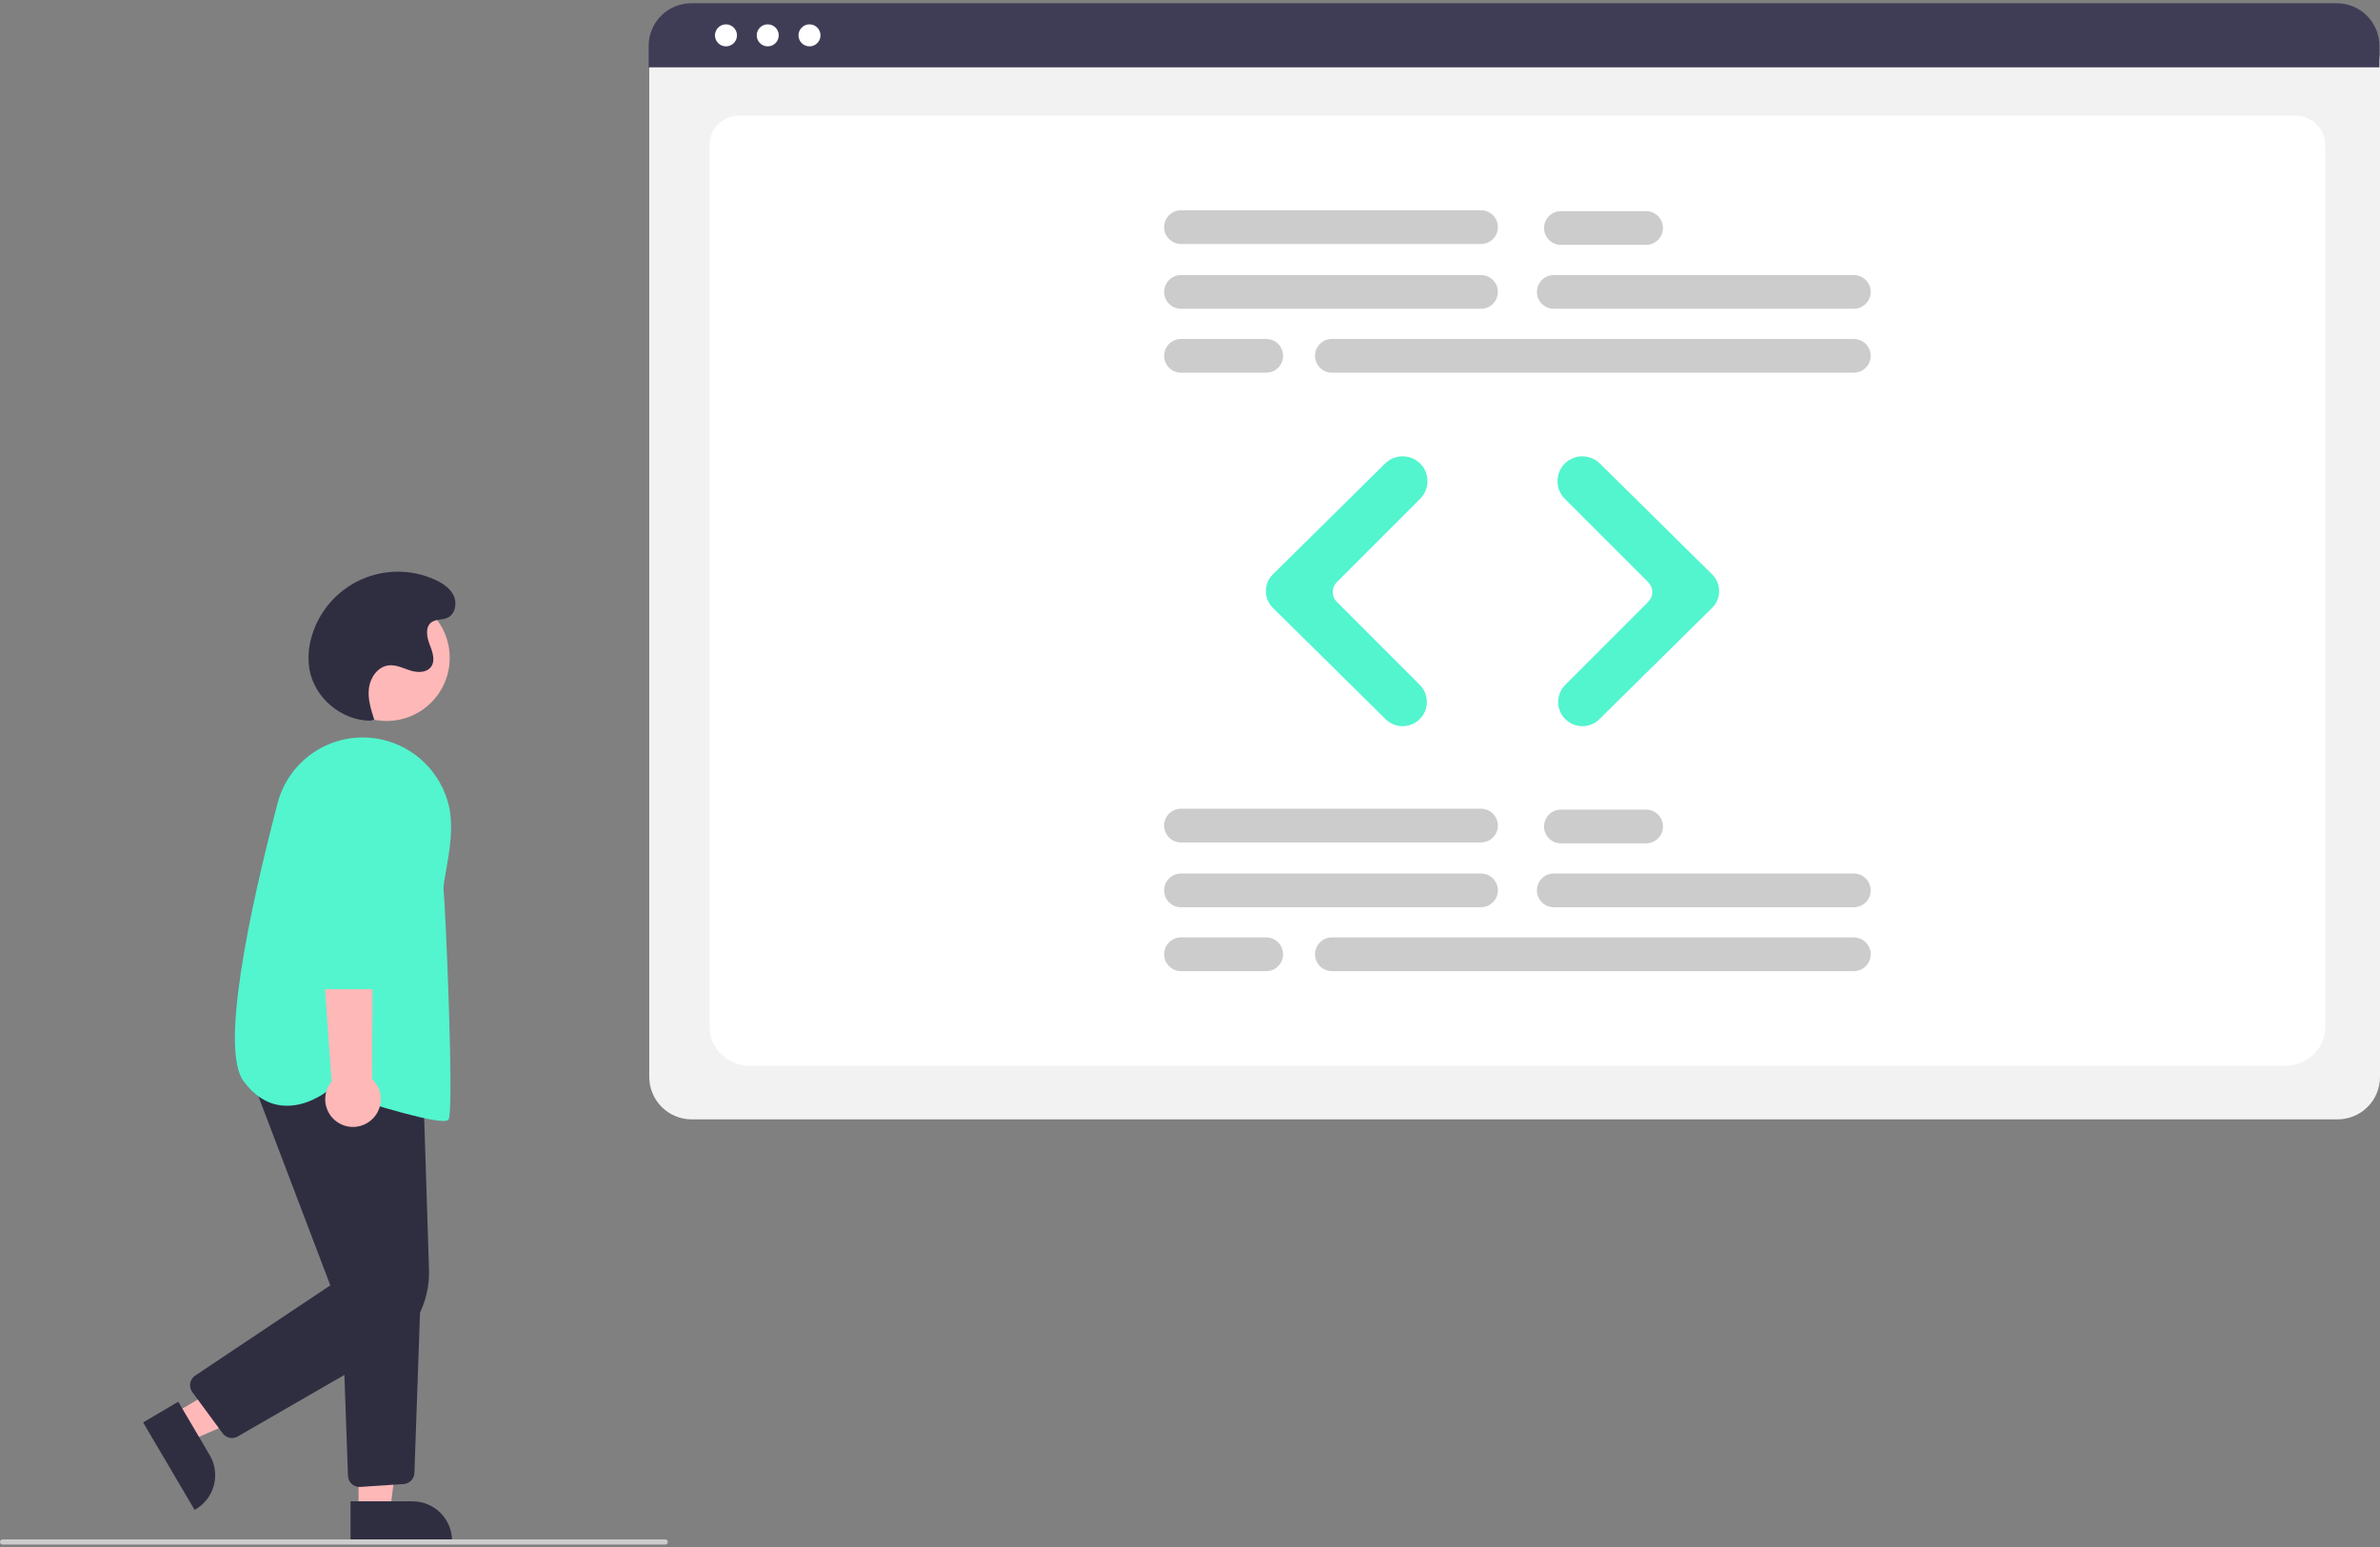 <svg width="420" height="273" viewBox="0 0 420 273" fill="none" xmlns="http://www.w3.org/2000/svg">
  <rect x="0" y="0" width="420" height="273" fill="#808080" stroke="none"/>
  <g clip-path="url(#clip0_141_480)">
    <path d="M68.231 127.229C74.379 127.229 79.363 122.244 79.363 116.096C79.363 109.948 74.379 104.964 68.231 104.964C62.083 104.964 57.098 109.948 57.098 116.096C57.098 122.244 62.083 127.229 68.231 127.229Z" fill="#FFB8B8" />
    <path d="M30.614 249.501L33.433 254.291L53.246 245.697L49.086 238.629L30.614 249.501Z" fill="#FFB8B8" />
    <path d="M31.459 247.36L37.01 256.791L37.011 256.791C37.475 257.58 37.78 258.453 37.907 259.36C38.034 260.267 37.981 261.191 37.752 262.077C37.522 262.964 37.12 263.796 36.569 264.528C36.017 265.259 35.327 265.874 34.538 266.339L34.343 266.454L25.254 251.013L31.459 247.36Z" fill="#2F2E41" />
    <path d="M63.275 266.754L68.832 266.754L71.475 245.32L63.274 245.32L63.275 266.754Z" fill="#FFB8B8" />
    <path d="M61.858 264.94L72.801 264.939H72.802C73.717 264.939 74.624 265.12 75.47 265.47C76.317 265.82 77.085 266.334 77.733 266.982C78.381 267.629 78.894 268.398 79.245 269.244C79.595 270.09 79.776 270.997 79.776 271.913V272.14L61.858 272.14L61.858 264.94Z" fill="#2F2E41" />
    <path d="M40.934 253.768C40.615 253.768 40.299 253.693 40.014 253.549C39.729 253.404 39.481 253.195 39.292 252.937L33.933 245.658C33.769 245.436 33.652 245.183 33.589 244.915C33.526 244.647 33.518 244.368 33.566 244.097C33.614 243.825 33.716 243.566 33.867 243.335C34.017 243.104 34.213 242.906 34.442 242.753L58.29 226.825L43.901 188.989L74.672 191.528L75.709 224.042C75.806 227.003 75.096 229.935 73.655 232.524C72.215 235.112 70.097 237.261 67.529 238.739L41.953 253.494C41.644 253.673 41.292 253.768 40.934 253.768Z" fill="#2F2E41" />
    <path d="M63.443 262.402C62.915 262.402 62.408 262.196 62.029 261.829C61.65 261.462 61.427 260.963 61.408 260.435L60.281 228.761L74.245 228.025L73.133 259.927C73.116 260.433 72.912 260.914 72.56 261.277C72.209 261.64 71.734 261.859 71.229 261.891L63.581 262.398C63.535 262.401 63.489 262.402 63.443 262.402Z" fill="#2F2E41" />
    <path d="M78.233 197.818C74.681 197.818 62.271 193.822 57.963 192.398C57.319 192.913 53.778 195.561 49.645 195.077C47.095 194.778 44.85 193.334 42.973 190.787C38.827 185.16 43.948 161.029 48.974 141.777C49.981 137.886 52.458 134.537 55.884 132.434C59.31 130.331 63.417 129.638 67.344 130.5C70.189 131.129 72.803 132.538 74.892 134.57C76.981 136.602 78.462 139.176 79.168 142.003C80.114 145.855 79.3 150.386 78.706 153.695C78.427 155.25 78.206 156.479 78.281 157.083C78.573 159.416 80.193 196.014 79.151 197.577C79.04 197.743 78.719 197.818 78.233 197.818Z" fill="#52F5CE" />
    <path d="M65.236 197.883C65.807 197.458 66.278 196.913 66.616 196.286C66.953 195.659 67.149 194.966 67.19 194.256C67.231 193.545 67.115 192.834 66.851 192.173C66.587 191.512 66.182 190.916 65.663 190.429L65.883 146.08L55.438 147.82L58.506 190.866C57.745 191.792 57.35 192.964 57.395 194.162C57.441 195.36 57.925 196.499 58.754 197.364C59.584 198.229 60.702 198.759 61.897 198.855C63.091 198.951 64.279 198.605 65.236 197.883Z" fill="#FFB8B8" />
    <path d="M67.652 174.561H56.401C55.864 174.56 55.349 174.347 54.967 173.969C54.586 173.59 54.368 173.077 54.362 172.54L54.086 142.039C54.076 140.985 54.276 139.939 54.673 138.962C55.07 137.985 55.657 137.096 56.4 136.347C57.143 135.599 58.027 135.005 59.001 134.6C59.974 134.195 61.019 133.987 62.074 133.988C63.128 133.99 64.172 134.2 65.145 134.607C66.118 135.015 67.001 135.611 67.742 136.361C68.483 137.112 69.067 138.002 69.462 138.98C69.857 139.958 70.054 141.004 70.042 142.059L69.692 172.545C69.684 173.081 69.466 173.593 69.084 173.97C68.703 174.347 68.189 174.559 67.652 174.561Z" fill="#52F5CE" />
    <path d="M65.396 127.182C60.299 127.192 55.491 123.163 54.608 118.143C54.291 116.171 54.434 114.152 55.024 112.244C55.665 110.072 56.764 108.063 58.248 106.351C59.731 104.64 61.564 103.266 63.623 102.323C65.682 101.38 67.919 100.89 70.184 100.885C72.449 100.88 74.688 101.36 76.751 102.294C78.115 102.911 79.458 103.797 80.082 105.157C80.707 106.517 80.316 108.419 78.95 109.031C78.058 109.431 76.938 109.234 76.146 109.808C75.008 110.633 75.301 112.388 75.809 113.698C76.317 115.008 76.891 116.593 76.04 117.71C75.247 118.752 73.661 118.719 72.412 118.327C71.163 117.935 69.93 117.279 68.628 117.412C66.728 117.607 65.364 119.496 65.111 121.389C64.858 123.281 65.453 125.173 66.04 126.99L65.396 127.182Z" fill="#2F2E41" />
    <path d="M117.394 272.567H0.453C0.333 272.567 0.218 272.519 0.133 272.434C0.048 272.349 0 272.234 0 272.114C0 271.993 0.048 271.878 0.133 271.793C0.218 271.708 0.333 271.66 0.453 271.66H117.394C117.514 271.66 117.63 271.708 117.715 271.793C117.8 271.878 117.847 271.993 117.847 272.114C117.847 272.234 117.8 272.349 117.715 272.434C117.63 272.519 117.514 272.567 117.394 272.567Z" fill="#CCCCCC" />
    <path d="M412.521 197.536H122.055C120.072 197.533 118.171 196.745 116.769 195.343C115.367 193.941 114.579 192.04 114.576 190.057V10.95C114.578 9.497 115.156 8.104 116.183 7.077C117.21 6.05 118.603 5.472 120.055 5.47H414.426C415.904 5.472 417.321 6.06 418.366 7.105C419.411 8.15 419.998 9.567 420 11.044V190.057C419.998 192.04 419.209 193.941 417.807 195.343C416.405 196.745 414.504 197.533 412.521 197.536Z" fill="#F2F2F2" />
    <path d="M403.13 188.093H132.423C128.455 188.093 125.226 185.07 125.226 181.354V25.385C125.226 22.629 127.619 20.387 130.559 20.387H404.905C407.895 20.387 410.327 22.666 410.327 25.468V181.354C410.327 185.07 407.098 188.093 403.13 188.093Z" fill="white" />
    <path d="M419.896 11.882H114.471V8.074C114.474 6.085 115.266 4.178 116.673 2.771C118.08 1.365 119.988 0.574 121.977 0.573H412.39C414.379 0.574 416.287 1.365 417.694 2.771C419.101 4.178 419.893 6.085 419.896 8.074V11.882Z" fill="#3F3D56" />
    <path d="M128.112 8.18C129.185 8.18 130.054 7.311 130.054 6.238C130.054 5.166 129.185 4.297 128.112 4.297C127.04 4.297 126.171 5.166 126.171 6.238C126.171 7.311 127.04 8.18 128.112 8.18Z" fill="white" />
    <path d="M135.482 8.18C136.554 8.18 137.423 7.311 137.423 6.238C137.423 5.166 136.554 4.297 135.482 4.297C134.41 4.297 133.54 5.166 133.54 6.238C133.54 7.311 134.41 8.18 135.482 8.18Z" fill="white" />
    <path d="M142.851 8.18C143.924 8.18 144.793 7.311 144.793 6.238C144.793 5.166 143.924 4.297 142.851 4.297C141.779 4.297 140.91 5.166 140.91 6.238C140.91 7.311 141.779 8.18 142.851 8.18Z" fill="white" />
    <path d="M261.354 54.49H208.41C207.62 54.49 206.863 54.176 206.305 53.618C205.747 53.06 205.434 52.303 205.434 51.514C205.434 50.724 205.747 49.967 206.305 49.409C206.863 48.851 207.62 48.538 208.41 48.538H261.354C262.143 48.538 262.9 48.851 263.459 49.409C264.017 49.967 264.33 50.724 264.33 51.514C264.33 52.303 264.017 53.06 263.459 53.618C262.9 54.176 262.143 54.49 261.354 54.49Z" fill="#CCCCCC" />
    <path d="M327.143 54.49H274.199C273.409 54.49 272.652 54.176 272.094 53.618C271.536 53.06 271.222 52.303 271.222 51.514C271.222 50.724 271.536 49.967 272.094 49.409C272.652 48.851 273.409 48.538 274.199 48.538H327.143C327.932 48.538 328.689 48.851 329.247 49.409C329.806 49.967 330.119 50.724 330.119 51.514C330.119 52.303 329.806 53.06 329.247 53.618C328.689 54.176 327.932 54.49 327.143 54.49Z" fill="#CCCCCC" />
    <path d="M327.143 65.768H235.039C234.249 65.768 233.492 65.454 232.934 64.896C232.376 64.338 232.063 63.581 232.062 62.792C232.063 62.002 232.376 61.245 232.934 60.687C233.492 60.129 234.249 59.816 235.039 59.816H327.143C327.932 59.816 328.689 60.129 329.248 60.687C329.806 61.245 330.119 62.002 330.119 62.792C330.119 63.581 329.806 64.338 329.248 64.896C328.689 65.454 327.932 65.768 327.143 65.768Z" fill="#CCCCCC" />
    <path d="M261.354 43.055H208.41C207.621 43.054 206.865 42.74 206.308 42.182C205.75 41.624 205.437 40.868 205.437 40.079C205.437 39.291 205.75 38.534 206.308 37.976C206.865 37.418 207.621 37.104 208.41 37.103H261.354C261.745 37.102 262.133 37.179 262.494 37.328C262.856 37.478 263.184 37.697 263.461 37.973C263.738 38.25 263.957 38.578 264.107 38.939C264.257 39.301 264.334 39.688 264.334 40.079C264.334 40.47 264.257 40.858 264.107 41.219C263.957 41.58 263.738 41.908 263.461 42.185C263.184 42.461 262.856 42.681 262.494 42.83C262.133 42.979 261.745 43.056 261.354 43.055Z" fill="#CCCCCC" />
    <path d="M290.489 43.212H275.452C274.662 43.212 273.905 42.898 273.347 42.34C272.789 41.782 272.476 41.025 272.476 40.236C272.476 39.446 272.789 38.689 273.347 38.131C273.905 37.573 274.662 37.26 275.452 37.26H290.489C291.279 37.26 292.036 37.573 292.594 38.131C293.152 38.689 293.465 39.446 293.465 40.236C293.465 41.025 293.152 41.782 292.594 42.34C292.036 42.898 291.279 43.212 290.489 43.212Z" fill="#CCCCCC" />
    <path d="M223.447 65.768H208.41C207.621 65.767 206.865 65.453 206.308 64.895C205.75 64.337 205.437 63.581 205.437 62.792C205.437 62.003 205.75 61.247 206.308 60.689C206.865 60.131 207.621 59.817 208.41 59.816H223.447C223.838 59.815 224.226 59.892 224.587 60.041C224.949 60.191 225.277 60.41 225.554 60.686C225.831 60.962 226.05 61.291 226.2 61.652C226.35 62.013 226.427 62.401 226.427 62.792C226.427 63.183 226.35 63.57 226.2 63.932C226.05 64.293 225.831 64.621 225.554 64.898C225.277 65.174 224.949 65.393 224.587 65.543C224.226 65.692 223.838 65.769 223.447 65.768Z" fill="#CCCCCC" />
    <path d="M261.354 160.1H208.41C207.62 160.1 206.863 159.786 206.305 159.228C205.747 158.67 205.434 157.913 205.434 157.123C205.434 156.334 205.747 155.577 206.305 155.019C206.863 154.461 207.62 154.147 208.41 154.147H261.354C261.745 154.147 262.132 154.224 262.493 154.374C262.854 154.523 263.182 154.743 263.459 155.019C263.735 155.295 263.954 155.623 264.104 155.984C264.253 156.346 264.33 156.733 264.33 157.123C264.33 157.514 264.253 157.901 264.104 158.262C263.954 158.623 263.735 158.951 263.459 159.228C263.182 159.504 262.854 159.723 262.493 159.873C262.132 160.023 261.745 160.1 261.354 160.1Z" fill="#CCCCCC" />
    <path d="M327.143 160.1H274.199C273.409 160.1 272.652 159.786 272.094 159.228C271.536 158.67 271.222 157.913 271.222 157.123C271.222 156.334 271.536 155.577 272.094 155.019C272.652 154.461 273.409 154.147 274.199 154.147H327.143C327.534 154.147 327.921 154.224 328.282 154.374C328.643 154.523 328.971 154.743 329.247 155.019C329.524 155.295 329.743 155.623 329.893 155.984C330.042 156.346 330.119 156.733 330.119 157.123C330.119 157.514 330.042 157.901 329.893 158.262C329.743 158.623 329.524 158.951 329.247 159.228C328.971 159.504 328.643 159.723 328.282 159.873C327.921 160.023 327.534 160.1 327.143 160.1Z" fill="#CCCCCC" />
    <path d="M327.143 171.378H235.039C234.249 171.378 233.492 171.064 232.934 170.506C232.376 169.948 232.063 169.191 232.062 168.401C232.063 167.612 232.376 166.855 232.934 166.297C233.492 165.739 234.249 165.425 235.039 165.425H327.143C327.534 165.425 327.922 165.501 328.283 165.651C328.645 165.8 328.973 166.019 329.25 166.296C329.527 166.572 329.746 166.9 329.896 167.262C330.046 167.623 330.123 168.01 330.123 168.401C330.123 168.793 330.046 169.18 329.896 169.541C329.746 169.903 329.527 170.231 329.25 170.507C328.973 170.784 328.645 171.003 328.283 171.152C327.922 171.301 327.534 171.378 327.143 171.378Z" fill="#CCCCCC" />
    <path d="M261.354 148.665H208.41C207.62 148.665 206.863 148.351 206.305 147.793C205.747 147.235 205.434 146.478 205.434 145.689C205.434 144.899 205.747 144.142 206.305 143.584C206.863 143.026 207.62 142.712 208.41 142.712H261.354C262.143 142.712 262.9 143.026 263.459 143.584C264.017 144.142 264.33 144.899 264.33 145.689C264.33 146.478 264.017 147.235 263.459 147.793C262.9 148.351 262.143 148.665 261.354 148.665Z" fill="#CCCCCC" />
    <path d="M290.489 148.821H275.452C274.662 148.821 273.905 148.508 273.347 147.95C272.789 147.391 272.476 146.634 272.476 145.845C272.476 145.056 272.789 144.299 273.347 143.741C273.905 143.182 274.662 142.869 275.452 142.869H290.489C291.279 142.869 292.036 143.182 292.594 143.741C293.152 144.299 293.465 145.056 293.465 145.845C293.465 146.634 293.152 147.391 292.594 147.95C292.036 148.508 291.279 148.821 290.489 148.821Z" fill="#CCCCCC" />
    <path d="M223.447 171.378H208.41C207.62 171.378 206.863 171.064 206.305 170.506C205.747 169.948 205.434 169.191 205.434 168.401C205.434 167.612 205.747 166.855 206.305 166.297C206.863 165.739 207.62 165.425 208.41 165.425H223.447C223.838 165.425 224.226 165.501 224.587 165.651C224.949 165.8 225.277 166.019 225.554 166.296C225.831 166.572 226.05 166.9 226.2 167.262C226.35 167.623 226.427 168.01 226.427 168.401C226.427 168.793 226.35 169.18 226.2 169.541C226.05 169.903 225.831 170.231 225.554 170.507C225.277 170.784 224.949 171.003 224.587 171.152C224.226 171.301 223.838 171.378 223.447 171.378Z" fill="#CCCCCC" />
    <path d="M247.527 128.148C246.403 128.15 245.324 127.709 244.525 126.919L224.623 107.266C224.232 106.881 223.922 106.421 223.71 105.914C223.498 105.408 223.389 104.864 223.389 104.315C223.389 103.766 223.498 103.222 223.71 102.716C223.922 102.209 224.232 101.749 224.623 101.363L244.444 81.79C245.27 80.978 246.382 80.525 247.54 80.529C248.698 80.532 249.808 80.993 250.628 81.809C251.45 82.632 251.911 83.748 251.911 84.911C251.911 86.074 251.45 87.19 250.628 88.013L235.899 102.742C235.44 103.202 235.183 103.825 235.183 104.475C235.183 105.125 235.44 105.748 235.899 106.208L250.548 120.858C251.147 121.455 251.554 122.216 251.719 123.045C251.885 123.874 251.8 124.733 251.476 125.514C251.153 126.294 250.605 126.961 249.902 127.43C249.198 127.899 248.372 128.149 247.527 128.148V128.148Z" fill="#52F5CE" />
    <path d="M279.239 128.148C278.394 128.149 277.568 127.899 276.865 127.43C276.161 126.961 275.613 126.294 275.29 125.514C274.966 124.733 274.882 123.874 275.047 123.045C275.212 122.216 275.62 121.455 276.218 120.858L290.867 106.208C291.326 105.748 291.584 105.125 291.584 104.475C291.584 103.825 291.326 103.202 290.867 102.742L276.138 88.013C275.73 87.606 275.407 87.122 275.187 86.59C274.966 86.058 274.853 85.487 274.853 84.911C274.853 84.335 274.967 83.765 275.187 83.232C275.407 82.7 275.731 82.217 276.138 81.809C276.959 80.993 278.068 80.532 279.226 80.529C280.384 80.525 281.496 80.978 282.322 81.79L302.144 101.363C302.534 101.749 302.845 102.209 303.056 102.716C303.268 103.222 303.377 103.766 303.377 104.315C303.377 104.864 303.268 105.408 303.056 105.914C302.845 106.421 302.534 106.881 302.144 107.266L282.242 126.919C281.442 127.709 280.363 128.15 279.239 128.148Z" fill="#52F5CE" />
  </g>
  <defs>
    <clipPath id="clip0_141_480">
      <rect width="420" height="271.994" fill="white" transform="translate(0 0.573)" />
    </clipPath>
  </defs>
</svg>
  